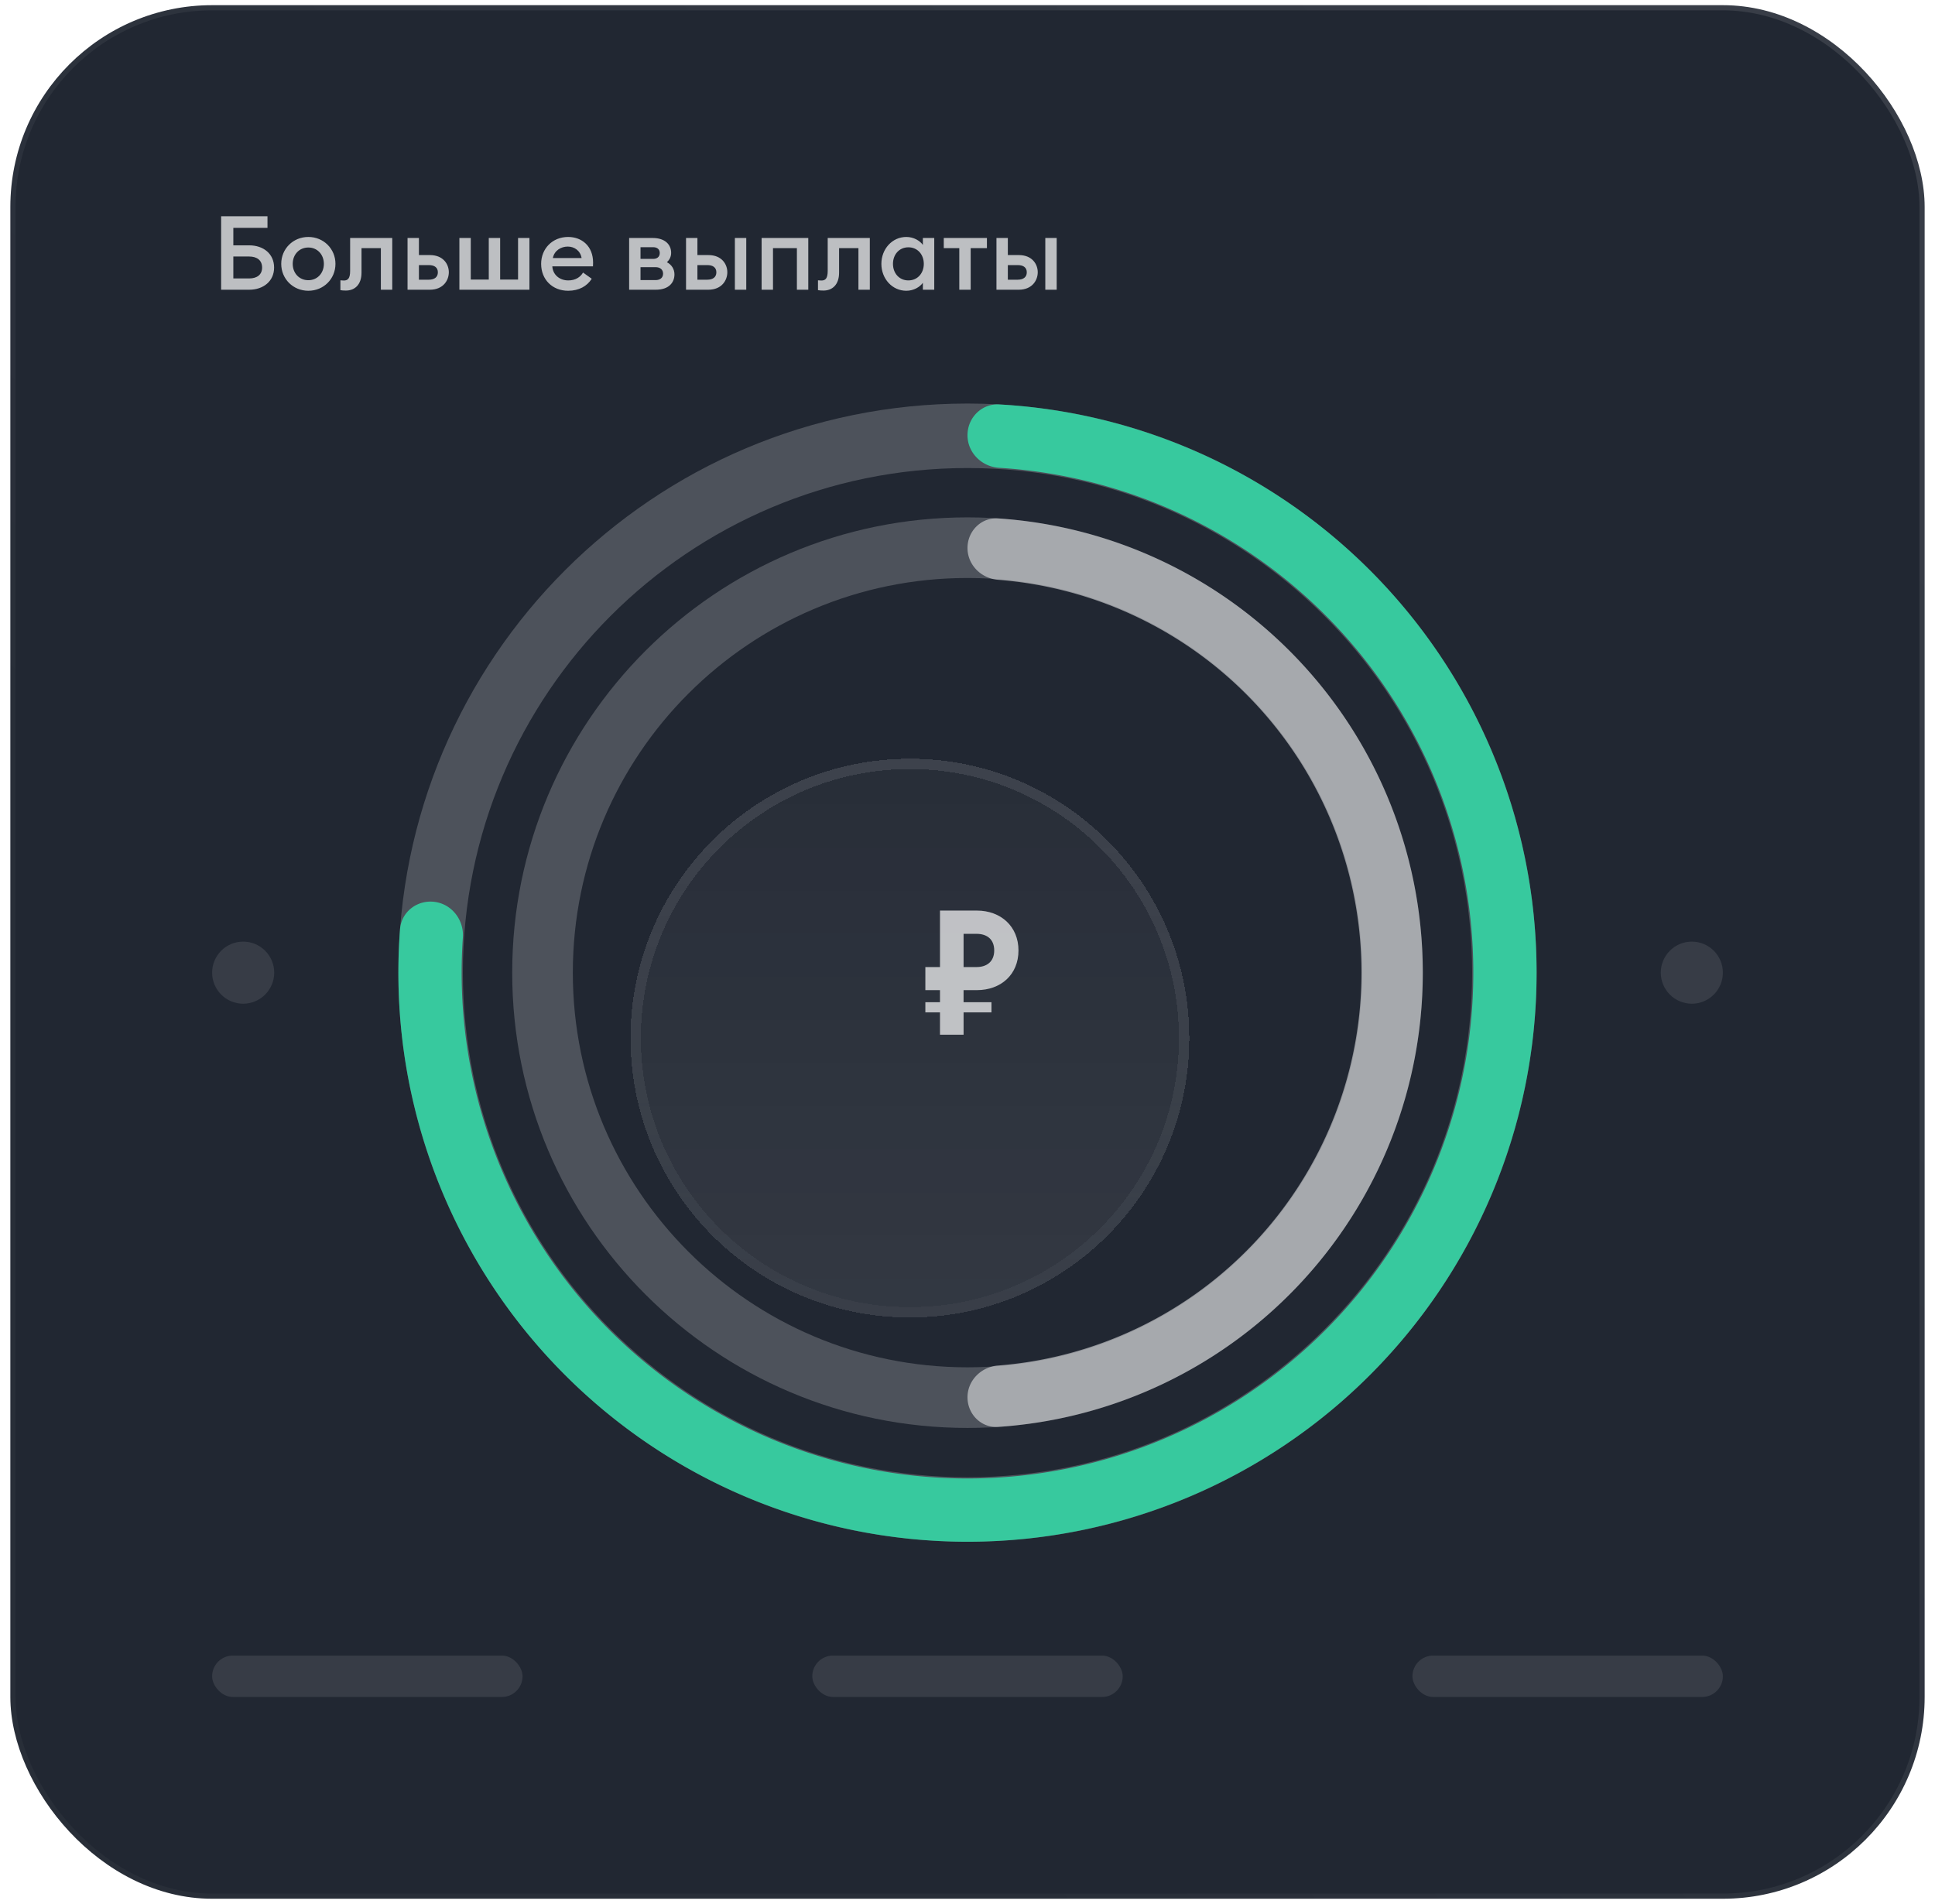 <svg width="187" height="184" viewBox="0 0 187 184" fill="none" xmlns="http://www.w3.org/2000/svg"><rect x="1" y=".5" width="185" height="183" rx="19.5" fill="#212732"/><rect x="1" y=".5" width="185" height="183" rx="19.5" stroke="url(#paint0_linear_8484_826)"/><path d="M22.55 23.71h1.53c1.38 0 2.41.82 2.41 2.15 0 1.31-1.03 2.14-2.41 2.14h-2.71v-7.1h4.48v1.12h-3.3v1.69zm1.52 3.2c.79 0 1.26-.38 1.26-1.05 0-.69-.47-1.07-1.26-1.07h-1.52v2.12h1.52zm8.349-1.41c0 1.45-1.14 2.6-2.62 2.6-1.48 0-2.62-1.15-2.62-2.6 0-1.45 1.14-2.6 2.62-2.6 1.48 0 2.62 1.15 2.62 2.6zm-4.13 0c0 .89.62 1.58 1.51 1.58.88 0 1.5-.69 1.5-1.58 0-.89-.62-1.58-1.5-1.58-.89 0-1.51.69-1.51 1.58zm6.648.85c0 1.2-.69 1.73-1.5 1.73-.22 0-.4-.01-.54-.04v-.95c.11.01.22.02.33.02.39 0 .61-.2.61-.93V23h4.07v5h-1.1v-4.02h-1.87v2.37zM39.385 28v-5h1.1v1.65h1.05c1.32 0 1.84.9 1.84 1.66 0 .77-.53 1.69-1.84 1.69h-2.15zm1.1-2.38v1.41h.96c.55 0 .87-.26.87-.71 0-.46-.32-.7-.87-.7h-.96zm3.91 2.38v-5h1.1v4.02h1.74V23h1.1v4.02h1.73V23h1.1v5h-6.77zm7.901-2.5c0-1.47 1.09-2.6 2.61-2.6 1.31 0 2.41.87 2.41 2.48 0 .11 0 .2-.01.36h-3.93c.05.82.71 1.36 1.54 1.36.7 0 1.17-.32 1.43-.76l.84.6c-.45.71-1.23 1.16-2.28 1.16-1.52 0-2.61-1.08-2.61-2.6zm2.57-1.67c-.64 0-1.29.37-1.44 1.11h2.78c-.12-.72-.7-1.11-1.34-1.11zM60.8 28v-5h2.28c1.2 0 1.78.65 1.78 1.43 0 .35-.13.65-.41.91.47.25.73.68.73 1.18 0 .76-.51 1.48-1.81 1.48H60.8zm1.1-2.98h1.22c.31 0 .64-.14.64-.57 0-.42-.33-.56-.64-.56H61.9v1.13zm0 2.05h1.46c.42 0 .72-.22.72-.62 0-.41-.3-.63-.72-.63H61.9v1.25zm9.119.93v-5h1.1v5h-1.1zm-4.72 0v-5h1.1v1.65h1.05c1.32 0 1.84.9 1.84 1.66 0 .77-.53 1.69-1.84 1.69h-2.15zm1.1-2.38v1.41h.96c.55 0 .87-.26.87-.71 0-.46-.32-.7-.87-.7h-.96zM73.603 28v-5h4.51v5h-1.1v-4.02h-2.31V28h-1.1zm7.487-1.65c0 1.2-.69 1.73-1.5 1.73-.22 0-.4-.01-.54-.04v-.95c.11.01.22.02.33.02.39 0 .61-.2.61-.93V23h4.07v5h-1.1v-4.02h-1.87v2.37zm4.087-.85c0-1.43 1.04-2.6 2.41-2.6.72 0 1.32.37 1.6.77V23h1.1v5h-1.1v-.67c-.28.4-.88.77-1.6.77-1.37 0-2.41-1.17-2.41-2.6zm4.1 0c0-.9-.6-1.6-1.49-1.6s-1.49.7-1.49 1.6c0 .9.6 1.6 1.49 1.6s1.49-.7 1.49-1.6zm3.43 2.5v-4.02h-1.5V23h4.17v.98h-1.57V28h-1.1zm8.312 0v-5h1.1v5h-1.1zm-4.72 0v-5h1.1v1.65h1.05c1.32 0 1.84.9 1.84 1.66 0 .77-.53 1.69-1.84 1.69h-2.15zm1.1-2.38v1.41h.96c.55 0 .87-.26.87-.71 0-.46-.32-.7-.87-.7h-.96z" fill="#fff" fill-opacity=".7"/><circle cx="23.5" cy="94" r="3" fill="#fff" fill-opacity=".1"/><path d="M148.5 94c0 30.376-24.624 55-55 55s-55-24.624-55-55 24.624-55 55-55 55 24.624 55 55zM44.732 94c0 26.934 21.834 48.768 48.768 48.768S142.268 120.934 142.268 94 120.434 45.232 93.5 45.232 44.732 67.066 44.732 94z" fill="#fff" fill-opacity=".2"/><path d="M93.5 42.057c0-1.688 1.37-3.066 3.056-2.972A54.999 54.999 0 1138.66 89.798c.129-1.684 1.675-2.86 3.349-2.638 1.674.222 2.84 1.76 2.723 3.444a48.883 48.883 0 0025.685 46.489 48.887 48.887 0 0070.497-31.194 48.888 48.888 0 00-44.36-60.689c-1.685-.105-3.055-1.464-3.055-3.153z" fill="#37C99E"/><path d="M137.5 94c0 24.301-19.699 44-44 44-24.3 0-44-19.699-44-44 0-24.3 19.7-44 44-44 24.301 0 44 19.7 44 44zm-82.142 0c0 21.065 17.077 38.142 38.142 38.142S131.642 115.065 131.642 94 114.565 55.858 93.5 55.858 55.358 72.935 55.358 94z" fill="#fff" fill-opacity=".2"/><path d="M93.5 52.96c0-1.635 1.327-2.97 2.958-2.86A44.003 44.003 0 01137.5 94a44.003 44.003 0 01-41.042 43.901c-1.631.109-2.958-1.226-2.958-2.861 0-1.634 1.327-2.948 2.957-3.074a38.081 38.081 0 000-75.931c-1.63-.127-2.957-1.44-2.957-3.075z" fill="#fff" fill-opacity=".5"/><g filter="url(#filter0_d_8484_826)" shape-rendering="crispEdges"><circle cx="93.934" cy="94.325" r="27" fill="url(#paint1_linear_8484_826)"/><circle cx="93.934" cy="94.325" r="26.5" stroke="url(#paint2_linear_8484_826)"/></g><path d="M90.842 100h2.279v-2.163h2.695v-.98H93.12V95.69h1.28c2.33 0 4.027-1.504 4.027-3.836 0-2.316-1.697-3.854-4.026-3.854h-3.56v5.46h-1.414v2.23h1.414v1.167h-1.414v.98h1.414V100zm2.279-6.54v-3.212h1.248c1.031 0 1.713.541 1.713 1.606 0 1.048-.682 1.605-1.713 1.605H93.12z" fill="#fff" fill-opacity=".7"/><circle cx="163.5" cy="94" r="3" fill="#fff" fill-opacity=".1"/><rect x="20.5" y="160" width="30" height="4" rx="2" fill="#fff" fill-opacity=".1"/><rect x="78.5" y="160" width="30" height="4" rx="2" fill="#fff" fill-opacity=".1"/><rect x="136.5" y="160" width="30" height="4" rx="2" fill="#fff" fill-opacity=".1"/><defs><linearGradient id="paint0_linear_8484_826" x1="152.865" y1="0" x2="27.712" y2="107.183" gradientUnits="userSpaceOnUse"><stop offset=".016" stop-color="#fff" stop-opacity=".1"/><stop offset="1" stop-color="#fff" stop-opacity=".03"/></linearGradient><linearGradient id="paint1_linear_8484_826" x1="95.24" y1="121.325" x2="95.24" y2="68.196" gradientUnits="userSpaceOnUse"><stop stop-color="#fff" stop-opacity=".08"/><stop offset="1" stop-color="#fff" stop-opacity=".03"/></linearGradient><linearGradient id="paint2_linear_8484_826" x1="93.934" y1="67.325" x2="93.934" y2="121.325" gradientUnits="userSpaceOnUse"><stop stop-color="#fff" stop-opacity=".1"/><stop offset="1" stop-color="#fff" stop-opacity=".03"/></linearGradient><filter id="filter0_d_8484_826" x="20.934" y="33.325" width="134" height="134" filterUnits="userSpaceOnUse" color-interpolation-filters="sRGB"><feFlood flood-opacity="0" result="BackgroundImageFix"/><feColorMatrix in="SourceAlpha" values="0 0 0 0 0 0 0 0 0 0 0 0 0 0 0 0 0 0 127 0" result="hardAlpha"/><feOffset dx="-6" dy="6"/><feGaussianBlur stdDeviation="20"/><feComposite in2="hardAlpha" operator="out"/><feColorMatrix values="0 0 0 0 0.033 0 0 0 0 0.041 0 0 0 0 0.054 0 0 0 0.2 0"/><feBlend in2="BackgroundImageFix" result="effect1_dropShadow_8484_826"/><feBlend in="SourceGraphic" in2="effect1_dropShadow_8484_826" result="shape"/></filter></defs></svg>